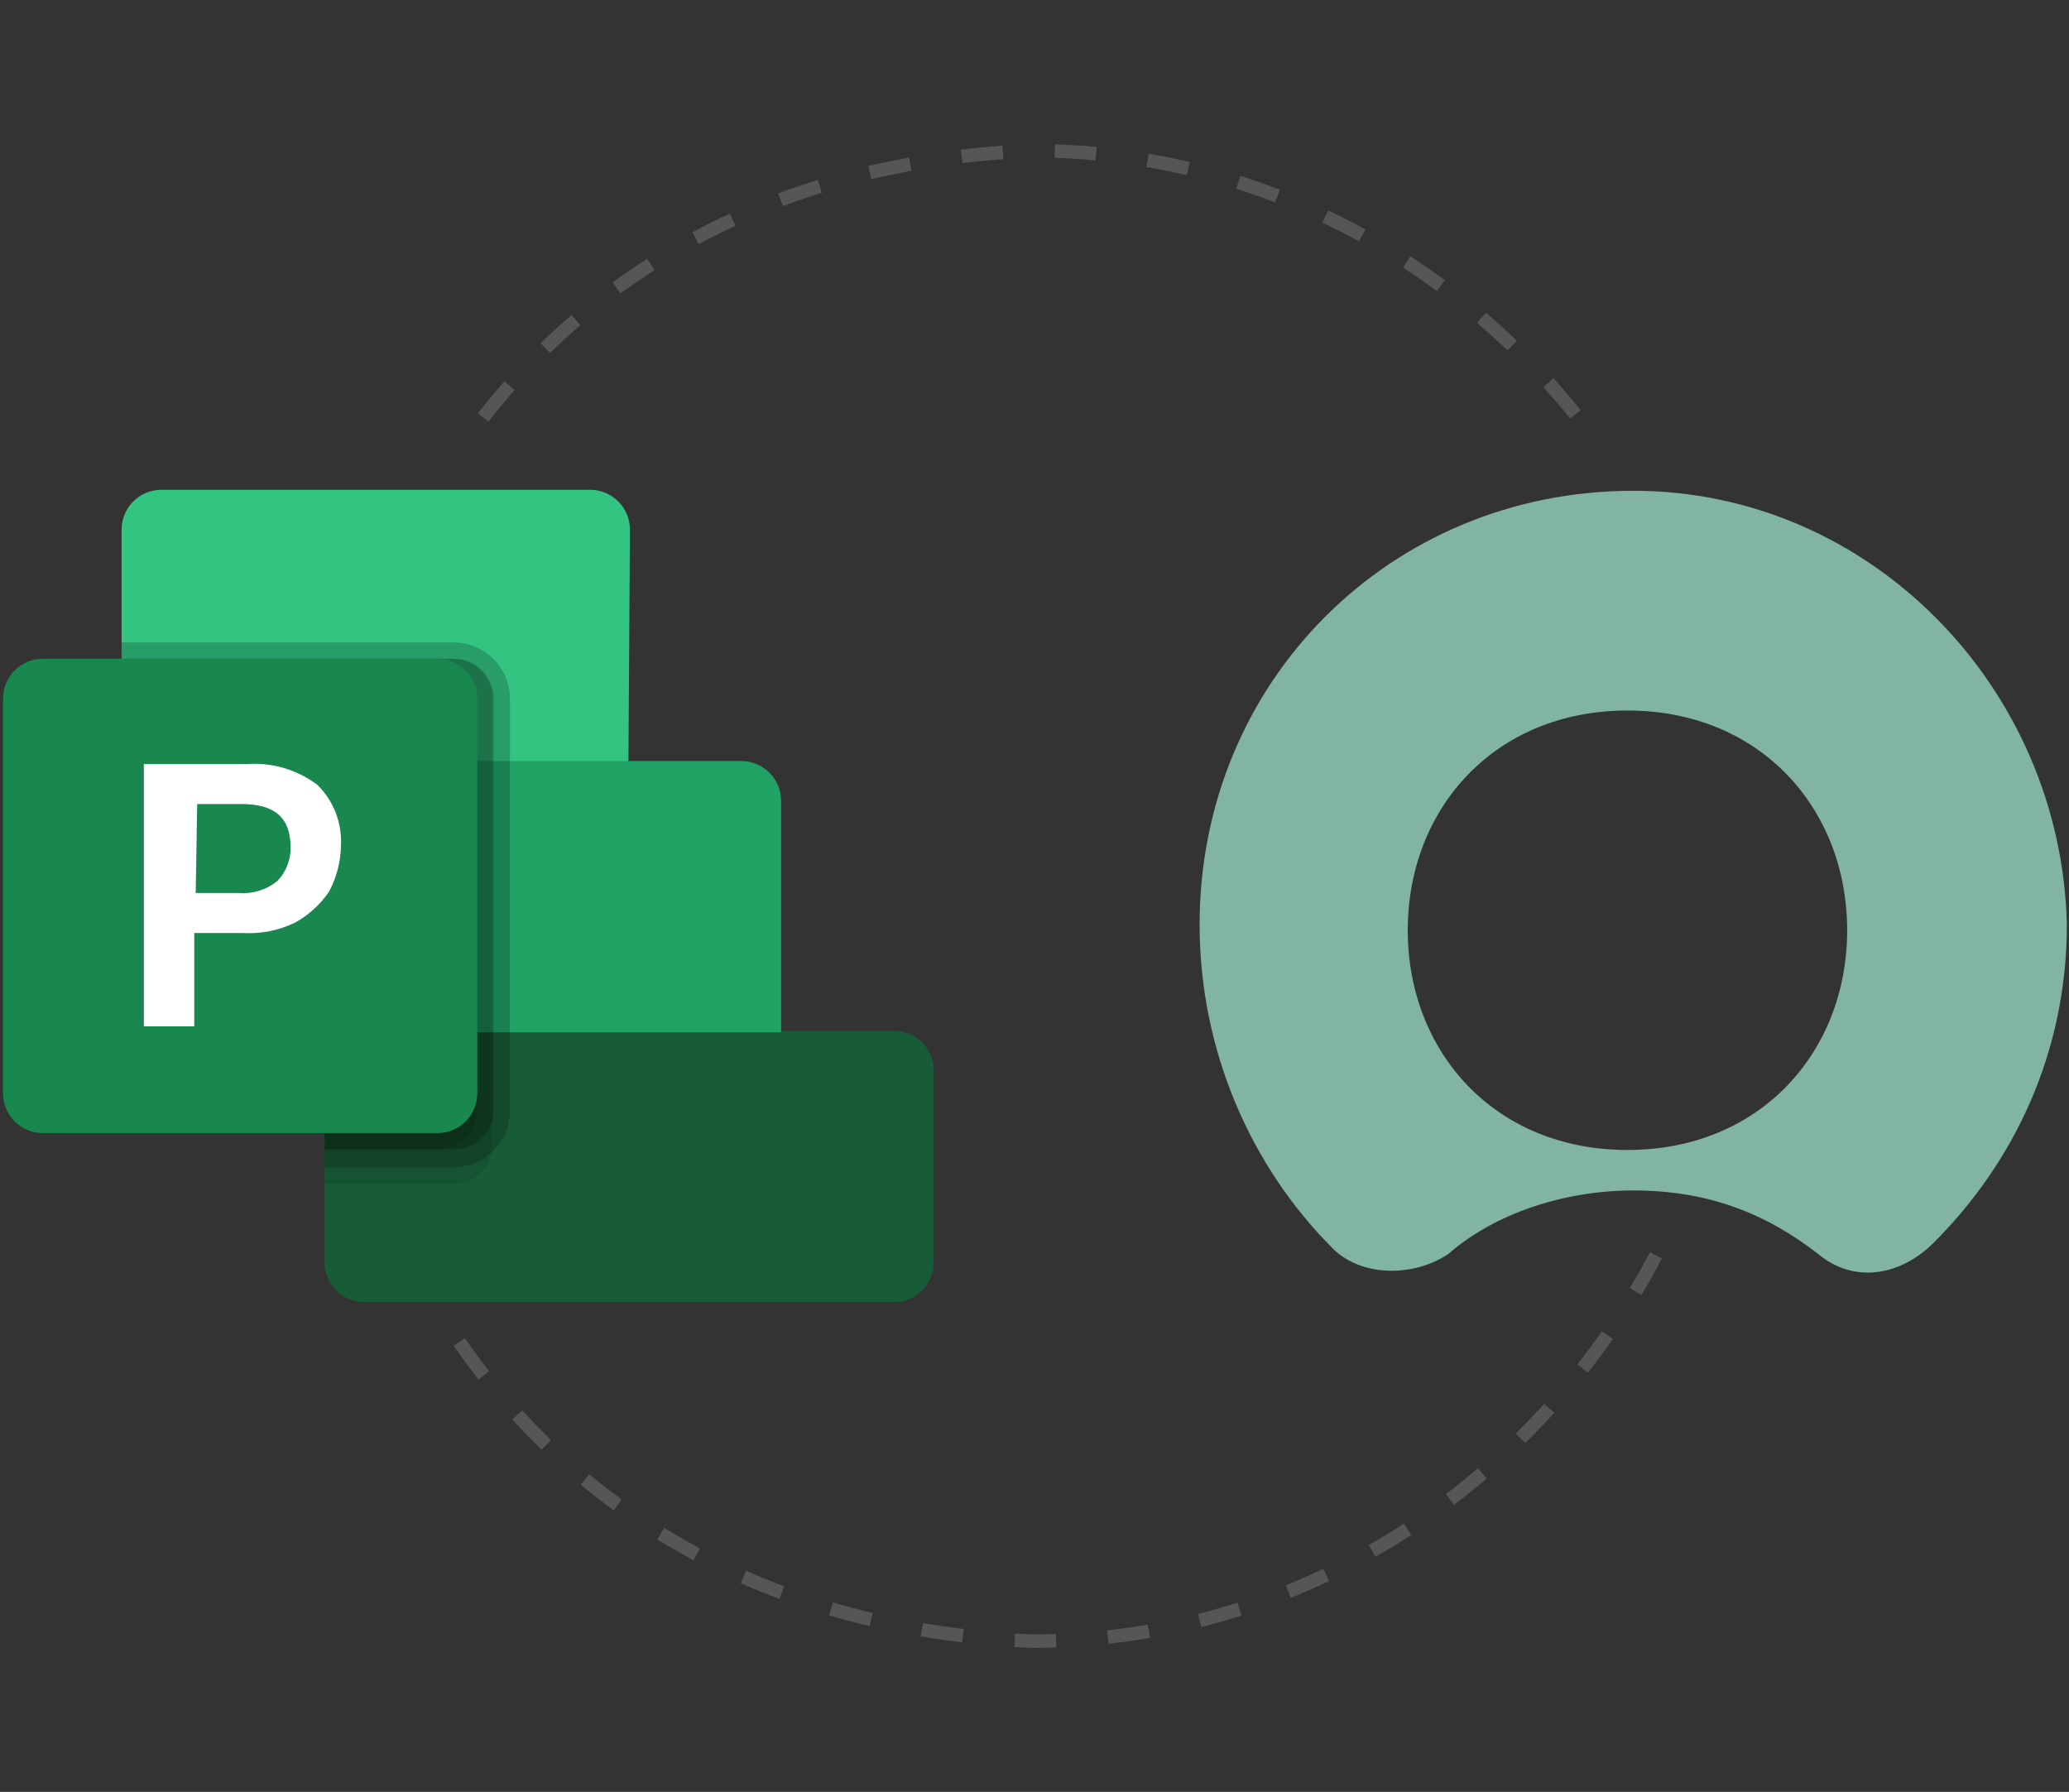 <?xml version="1.0" encoding="UTF-8"?><svg xmlns="http://www.w3.org/2000/svg" width="199.336" height="172.615" xmlns:xlink="http://www.w3.org/1999/xlink" viewBox="0 0 199.336 172.615"><rect x="0" y="0" width="199.336" height="172.615" fill="#333333" stroke="none"/><defs><style>.o{fill:#185c37;}.p{fill:#fff;}.q{fill:#565656;}.r{fill:#81b5a1;fill-rule:evenodd;}.s{fill:#33c481;}.t{fill:#21a366;}.u{opacity:.2;}.u,.v{isolation:isolate;}.v{opacity:.1;}.w{fill:url(#k);}</style><linearGradient id="k" x1="-1719.351" y1="3266.831" x2="-1718.85" y2="3265.962" gradientTransform="translate(103225.495 195960.276) scale(59.279 -59.279)" gradientUnits="userSpaceOnUse"><stop offset="0" stop-color="#18884f"/><stop offset=".5" stop-color="#117e43"/><stop offset="1" stop-color="#0b6631"/></linearGradient></defs><g id="a"/><g id="b"><g id="c"><path d="M157.353,47.277c-23.395,0-41.778,18.382-41.778,41.778,0,12.255,5.013,23.396,12.812,31.194,2.785,2.785,7.798,2.785,11.141,.557,4.456-3.899,11.141-6.127,17.825-6.127,7.242,0,12.812,2.228,17.825,6.127,3.342,2.785,7.798,2.228,11.141-1.114,7.798-7.798,12.812-18.382,12.812-30.637-.557-22.838-18.939-41.778-41.778-41.778m-.557,63.502c-12.812,0-21.167-9.47-21.167-21.167s8.356-21.167,21.167-21.167,21.167,9.47,21.167,21.167-8.356,21.167-21.167,21.167" style="fill:#81b5a1; fill-rule:evenodd;"/></g><g><path id="d" d="M86.109,125.433H35.131c-2.12,.008-3.846-1.704-3.854-3.825,0-.01,0-.02,0-.029v-22.276l19.562-9.712,24.418,9.712h10.852c2.12-.008,3.846,1.704,3.854,3.825,0,.01,0,.02,0,.029v18.422c.008,2.12-1.704,3.846-3.825,3.854-.01,0-.02,0-.029,0Z" style="fill:#185c37;"/><path id="e" d="M60.55,73.311l-22.847,8.14-25.988-8.14v-22.276c-.008-2.12,1.704-3.846,3.825-3.854,.01,0,.02,0,.029,0H56.837c2.12-.008,3.846,1.704,3.854,3.825,0,.01,0,.02,0,.029l-.143,22.276h.002Z" style="fill:#33c481;"/><path id="f" d="M11.715,73.312h59.687c2.12-.008,3.846,1.704,3.854,3.825,0,.01,0,.02,0,.029v22.276H15.569c-2.12,.008-3.846-1.704-3.854-3.825,0-.01,0-.02,0-.029v-22.276Z" style="fill:#21a366;"/><path id="g" d="M31.277,114.008h12.426c1.848,.026,3.432-1.316,3.71-3.144v-43.55c.024-2.084-1.63-3.8-3.713-3.854H11.715v31.988c-.008,2.12,1.704,3.846,3.825,3.854,.01,0,.02,0,.029,0h15.708v14.706Z" style="isolation:isolate; opacity:.1;"/><path id="h" d="M43.703,112.438c2.995,.002,5.425-2.425,5.426-5.42v-39.702c.002-2.995-2.425-5.425-5.42-5.426H11.715v33.699c-.008,2.12,1.704,3.846,3.825,3.854,.01,0,.02,0,.029,0h15.708v12.996h12.426Z" style="isolation:isolate; opacity:.2;"/><path id="i" d="M43.703,110.724c2.084,.024,3.8-1.63,3.854-3.713v-39.697c.024-2.084-1.63-3.8-3.713-3.854H11.715v31.988c-.008,2.12,1.704,3.846,3.825,3.854,.01,0,.02,0,.029,0h15.708v11.423l12.426-.002Z" style="isolation:isolate; opacity:.2;"/><path id="j" d="M42.129,110.724c2.084,.024,3.8-1.63,3.854-3.713v-39.697c.024-2.084-1.63-3.8-3.713-3.854H11.715v31.988c-.008,2.12,1.704,3.846,3.825,3.854,.01,0,.02,0,.029,0h15.708v11.423l10.852-.002Z" style="isolation:isolate; opacity:.1;"/><path id="l" d="M4.146,63.46H42.13c2.12-.008,3.846,1.704,3.854,3.825,0,.01,0,.02,0,.029v37.984c.008,2.12-1.704,3.846-3.825,3.854-.01,0-.02,0-.029,0H4.146c-2.12,.008-3.846-1.704-3.854-3.825,0-.01,0-.02,0-.029v-37.984c-.008-2.12,1.704-3.846,3.825-3.854,.01,0,.02,0,.029,0Z" style="fill:url(#k);"/><path id="m" d="M23.853,73.598c2.403-.155,4.783,.552,6.711,1.996,1.567,1.534,2.4,3.668,2.285,5.858-.023,1.545-.415,3.063-1.142,4.427-.84,1.248-1.966,2.276-3.284,2.998-1.553,.754-3.274,1.099-4.998,1.002h-4.71v8.993h-4.856v-25.274h9.996Zm-4.998,12.423h4.141c1.339,.111,2.668-.298,3.713-1.142,.855-.876,1.319-2.061,1.285-3.284,0-2.856-1.571-4.141-4.712-4.141h-4.284l-.143,8.568Z" style="fill:#fff;"/></g></g><g id="n"><path d="M99.52,158.745h-.041c-.61-.024-1.19-.054-1.765-.088l.078-1.298c.567,.034,1.139,.063,1.713,.087,.727,0,1.476-.013,2.222-.039l.045,1.299c-.748,.026-1.498,.039-2.252,.039Zm7.283-.401l-.143-1.292c1.307-.144,2.625-.331,3.919-.553l.221,1.281c-1.319,.227-2.664,.417-3.997,.564Zm-14.101-.134c-1.335-.158-2.676-.351-3.987-.571l.215-1.282c1.292,.217,2.612,.407,3.925,.562l-.152,1.291Zm23.033-1.475l-.318-1.261c1.275-.321,2.557-.686,3.807-1.084l.395,1.239c-1.276,.405-2.582,.777-3.883,1.105Zm-31.958-.092c-1.313-.31-2.625-.657-3.897-1.031l.367-1.247c1.25,.367,2.538,.708,3.829,1.012l-.299,1.266Zm-8.68-2.619c-1.263-.47-2.521-.98-3.738-1.517l.523-1.19c1.194,.526,2.429,1.026,3.668,1.487l-.453,1.219Zm49.263-.103l-.486-1.206c1.211-.488,2.429-1.022,3.62-1.589l.559,1.174c-1.216,.578-2.458,1.123-3.692,1.621Zm-57.537-3.617c-1.183-.631-2.36-1.306-3.502-2.008l.682-1.107c1.118,.688,2.272,1.35,3.432,1.968l-.611,1.147Zm65.698-.337l-.643-1.13c1.139-.648,2.275-1.342,3.38-2.061l.709,1.09c-1.126,.732-2.285,1.44-3.446,2.101Zm-73.392-4.477c-1.09-.792-2.163-1.625-3.19-2.477l.83-1.001c1.006,.834,2.057,1.65,3.124,2.426l-.764,1.052Zm80.963-.528l-.787-1.035c1.048-.797,2.086-1.634,3.083-2.488l.846,.988c-1.017,.87-2.074,1.722-3.142,2.535Zm-87.911-5.314c-.961-.93-1.909-1.907-2.818-2.901l.961-.877c.89,.976,1.819,1.932,2.762,2.844l-.904,.935Zm94.768-.636l-.914-.925c.936-.924,1.858-1.888,2.741-2.865l.965,.872c-.899,.995-1.839,1.977-2.792,2.917Zm-100.845-6.122c-.822-1.051-1.628-2.146-2.394-3.254l1.07-.739c.75,1.087,1.54,2.161,2.347,3.192l-1.023,.801Zm106.887-.656l-1.023-.803c.809-1.03,1.603-2.103,2.36-3.189l1.066,.744c-.772,1.106-1.581,2.198-2.403,3.248Zm5.146-7.485l-1.115-.668c.675-1.127,1.329-2.291,1.945-3.46l1.15,.606c-.627,1.191-1.294,2.377-1.98,3.523ZM47.061,40.619l-1.025-.799c.831-1.066,1.696-2.11,2.573-3.103l.975,.86c-.859,.973-1.708,1.997-2.522,3.042Zm104.216-.307c-.826-1.02-1.692-2.031-2.576-3.005l.963-.873c.899,.992,1.782,2.021,2.623,3.06l-1.01,.818Zm-98.283-6.317l-.906-.932c.963-.938,1.966-1.853,2.981-2.723l.846,.986c-.993,.853-1.976,1.75-2.92,2.668Zm92.255-.233c-.958-.916-1.946-1.809-2.938-2.654l.844-.989c1.009,.861,2.016,1.77,2.992,2.703l-.898,.94Zm-85.459-5.506l-.768-1.05c1.081-.79,2.203-1.558,3.333-2.28l.699,1.096c-1.106,.708-2.205,1.459-3.265,2.234Zm78.644-.221c-1.06-.78-2.157-1.538-3.257-2.252l.707-1.091c1.122,.728,2.238,1.5,3.319,2.294l-.769,1.048Zm-71.115-4.515l-.613-1.145c1.172-.628,2.387-1.233,3.611-1.798l.545,1.181c-1.201,.554-2.394,1.147-3.543,1.763Zm63.61-.276c-1.158-.635-2.346-1.241-3.529-1.801l.557-1.175c1.206,.571,2.416,1.188,3.598,1.836l-.625,1.14Zm-55.501-3.389l-.455-1.218c1.249-.467,2.532-.907,3.814-1.305l.387,1.241c-1.259,.392-2.519,.823-3.746,1.282Zm47.421-.36c-1.232-.474-2.492-.914-3.741-1.309l.391-1.239c1.275,.402,2.56,.852,3.817,1.334l-.467,1.214Zm-38.901-2.229l-.301-1.265c1.293-.307,2.62-.586,3.943-.829l.234,1.278c-1.302,.239-2.606,.513-3.877,.815Zm30.383-.391c-1.282-.299-2.587-.562-3.88-.783l.219-1.281c1.318,.224,2.649,.493,3.956,.798l-.295,1.266Zm-21.607-1.165l-.154-1.291c1.312-.158,2.661-.288,4.008-.386l.096,1.297c-1.327,.097-2.656,.225-3.949,.38Zm12.824-.261c-1.302-.121-2.631-.204-3.949-.246l.041-1.3c1.345,.043,2.7,.128,4.029,.252l-.121,1.294Z" style="fill:#565656;"/></g></svg>
